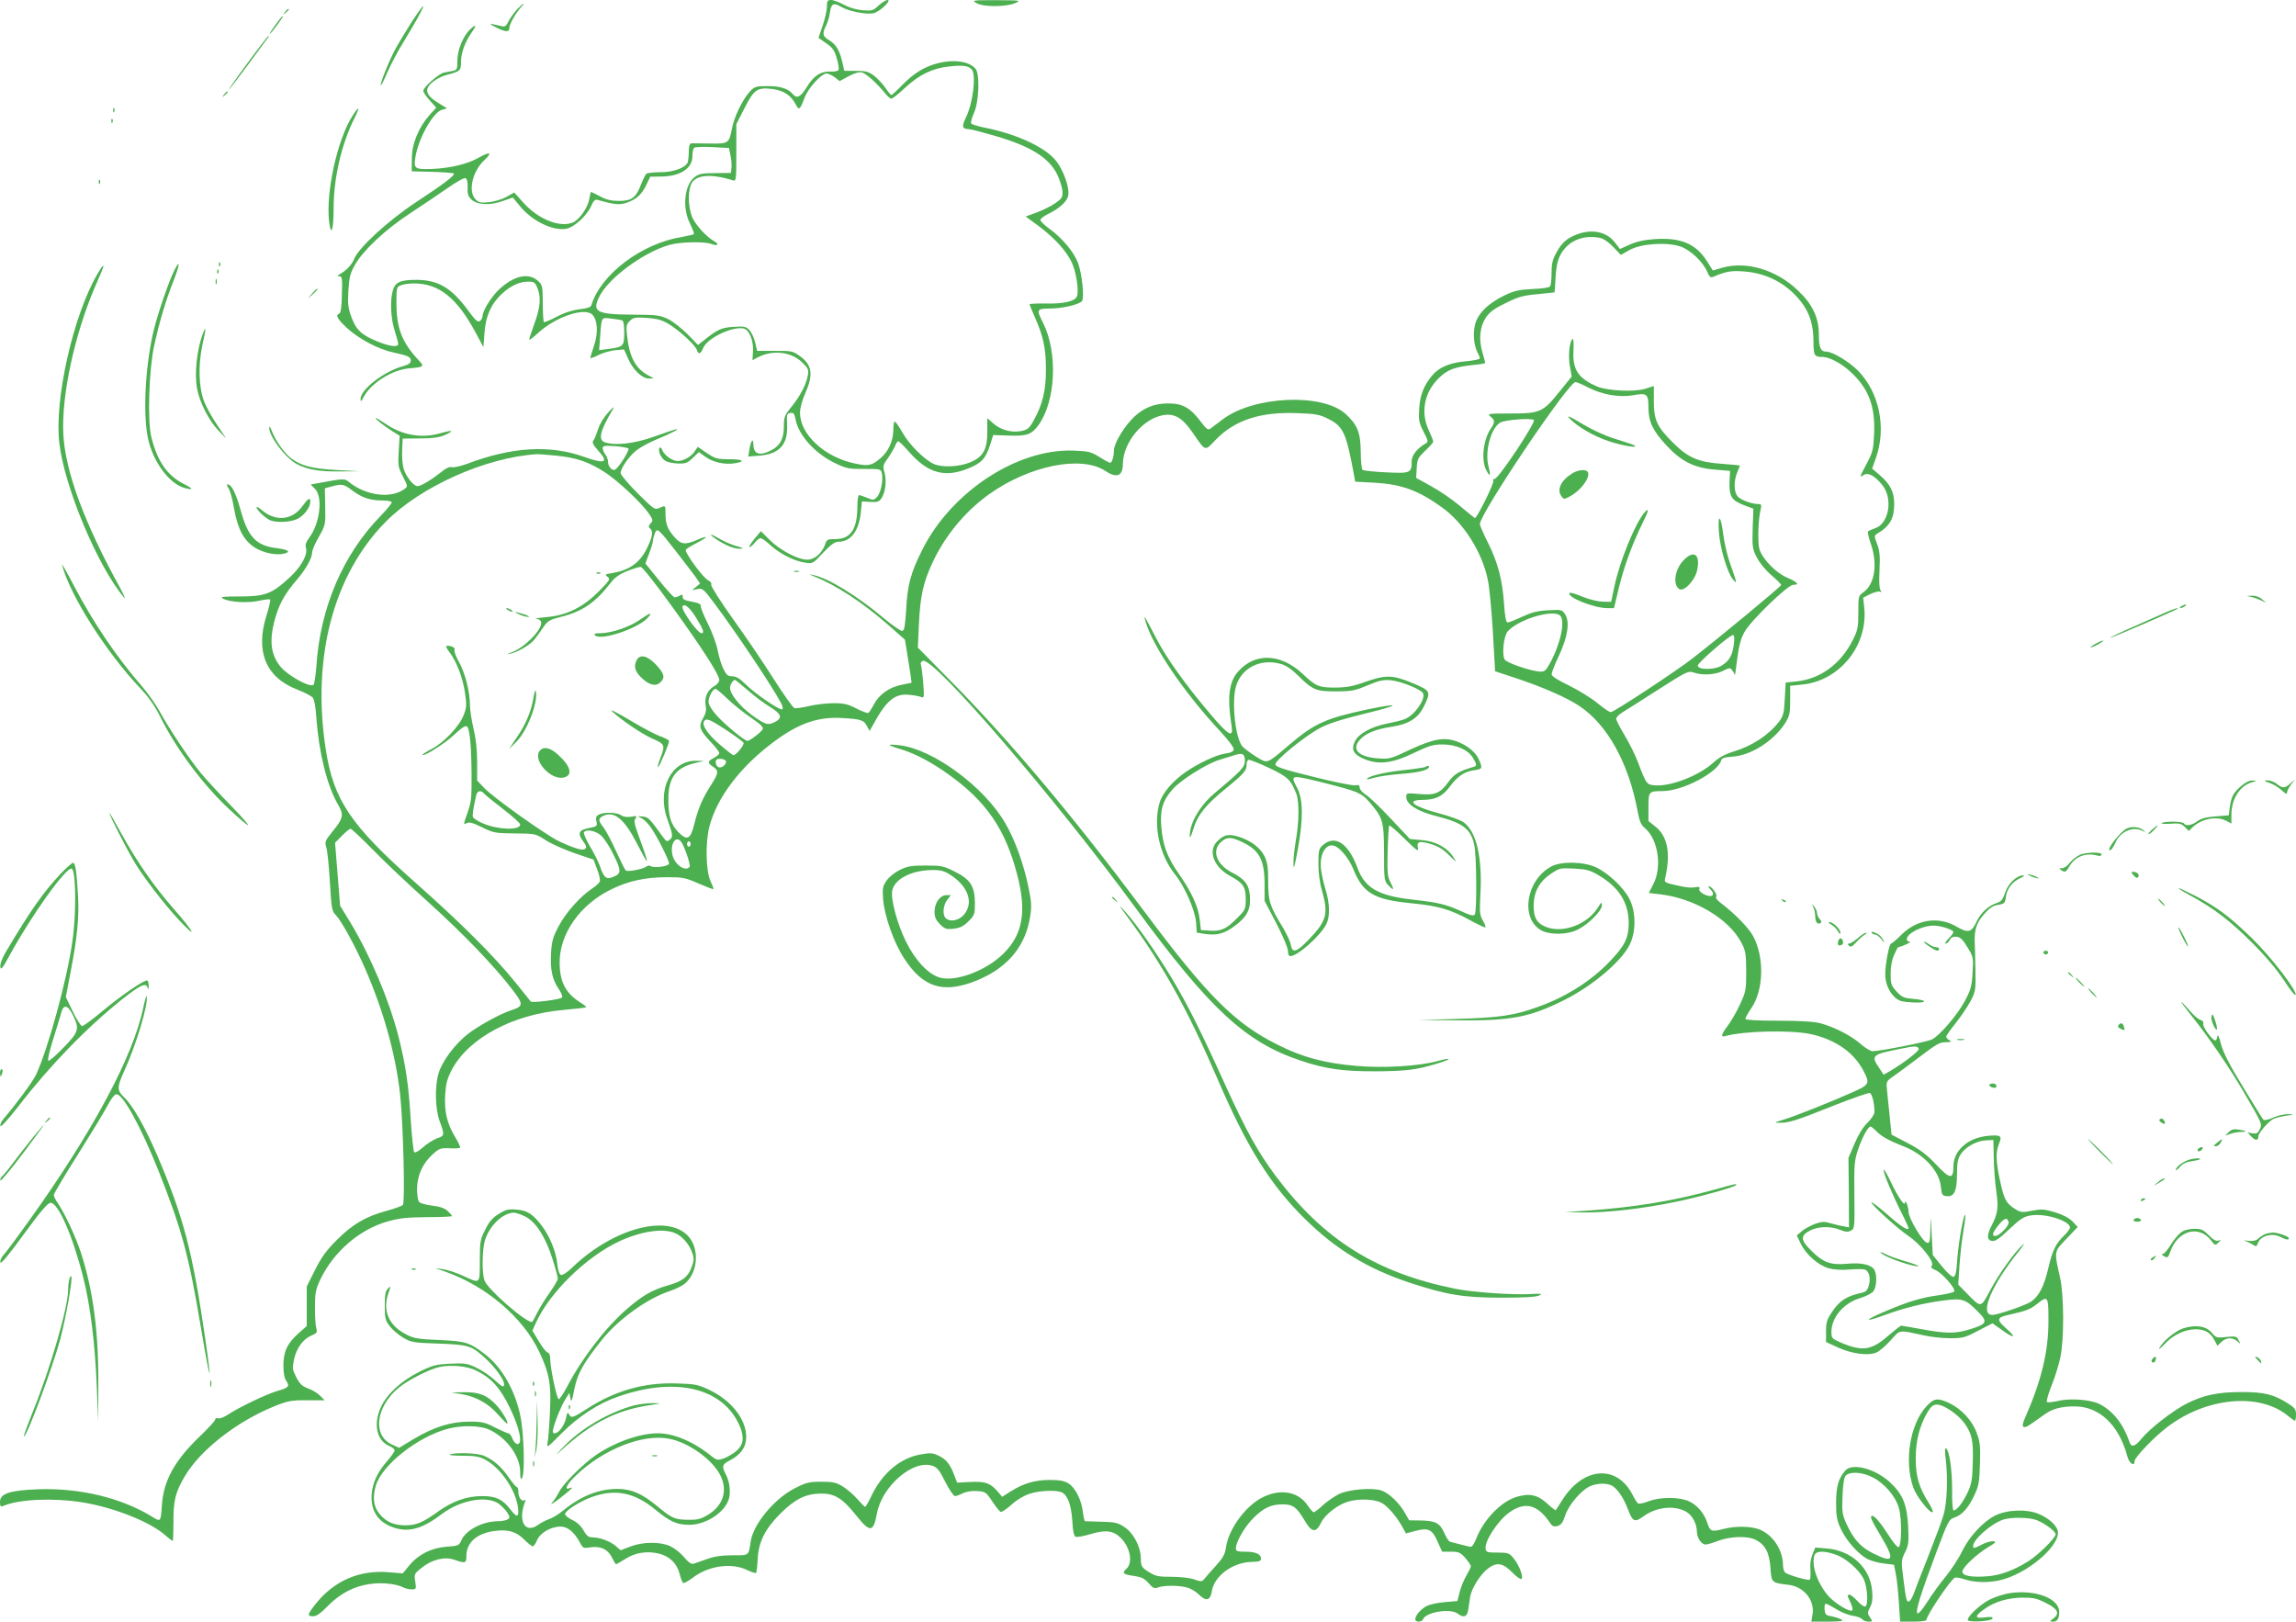 <?xml version="1.0" standalone="no"?>
<!DOCTYPE svg PUBLIC "-//W3C//DTD SVG 20010904//EN"
 "http://www.w3.org/TR/2001/REC-SVG-20010904/DTD/svg10.dtd">
<svg version="1.0" xmlns="http://www.w3.org/2000/svg"
 width="1280pt" height="904pt" viewBox="0 0 1280 904"
 preserveAspectRatio="xMidYMid meet">
<g transform="translate(0,904) scale(0.1,-0.1)"
fill="#4caf50" stroke="none">
<path d="M4610 9003 c0 -21 -11 -69 -24 -106 l-23 -68 43 -30 c36 -25 46 -39
59 -84 9 -30 13 -59 10 -65 -4 -6 -23 -10 -43 -9 -55 3 -96 -23 -134 -86 -34
-56 -56 -67 -79 -39 -25 30 -68 44 -139 44 -67 0 -73 -2 -101 -32 -40 -44 -87
-141 -99 -207 -15 -80 -19 -83 -124 -81 -50 1 -97 1 -103 1 -8 -1 -13 -17 -13
-45 0 -24 -3 -52 -6 -61 -12 -30 -79 -55 -151 -55 -37 0 -73 -4 -79 -8 -5 -4
-18 -29 -29 -57 -28 -76 -53 -95 -123 -95 -44 0 -71 6 -106 25 -26 14 -49 25
-51 25 -2 0 -6 -18 -10 -40 -8 -49 -57 -117 -93 -131 -73 -29 -193 20 -275
112 l-50 56 -43 -24 c-24 -14 -68 -27 -97 -30 -47 -5 -58 -2 -76 16 -43 43
-18 156 50 219 46 43 31 49 -34 12 -62 -35 -159 -58 -262 -62 -91 -3 -99 2
-90 61 15 105 99 256 149 269 l28 8 -50 31 c-70 43 -78 76 -31 115 19 16 52
33 74 39 83 22 85 24 85 76 0 49 24 112 60 163 28 39 25 48 -6 19 -41 -37 -74
-116 -74 -176 0 -48 -2 -53 -25 -58 -14 -3 -37 -7 -51 -10 -29 -7 -114 -81
-114 -101 0 -8 16 -32 36 -54 l36 -40 -37 -41 c-61 -68 -99 -160 -99 -244 l-1
-70 115 -3 c63 -2 117 -6 120 -9 9 -9 -58 -60 -209 -159 -156 -103 -318 -252
-345 -314 -14 -36 -45 -68 -81 -88 -17 -10 -17 -11 -3 -12 15 0 17 -11 14
-102 -1 -67 -6 -103 -14 -106 -24 -8 -11 -31 44 -82 68 -61 173 -117 258 -135
82 -18 96 -24 96 -46 0 -13 -12 -21 -42 -30 -106 -28 -238 -130 -238 -183 0
-18 3 -16 16 9 41 79 160 154 257 162 82 7 84 9 50 46 -92 98 -123 179 -123
318 0 87 1 90 26 99 14 6 46 10 72 10 139 0 239 -80 343 -273 l44 -82 6 80 c7
96 38 163 99 219 50 45 96 66 145 66 32 0 38 -4 51 -35 21 -52 17 -106 -16
-197 -16 -45 -30 -86 -30 -91 0 -5 22 11 49 36 96 90 261 146 303 103 30 -30
34 -103 9 -175 -12 -35 -21 -65 -19 -67 2 -2 23 6 47 18 24 12 65 23 92 26
l48 4 24 -54 c28 -62 77 -108 115 -108 l27 1 -30 16 c-71 37 -106 102 -119
220 -6 55 -5 64 15 84 19 19 29 21 94 17 56 -4 84 -11 121 -33 58 -34 151
-119 159 -146 9 -27 21 -23 35 11 23 55 160 121 225 109 31 -6 56 -66 53 -125
l-3 -52 30 16 c83 43 183 32 246 -27 35 -34 38 -42 33 -72 -9 -52 -43 -117
-91 -176 -39 -48 -43 -58 -43 -108 0 -71 -20 -109 -70 -135 -66 -34 -100 -22
-100 34 -1 39 -15 17 -23 -34 l-5 -35 62 5 c111 9 159 62 154 170 -3 60 -1 65
18 68 18 3 23 -4 29 -35 16 -89 110 -193 223 -246 61 -29 76 -32 160 -31 89 0
93 -1 98 -23 10 -37 -6 -113 -27 -134 -18 -18 -22 -18 -55 -4 -20 8 -40 15
-45 15 -5 0 -9 -28 -9 -61 0 -127 -37 -184 -121 -184 -45 0 -50 -2 -59 -30
-18 -50 -59 -85 -100 -85 -52 0 -152 53 -210 111 l-48 48 -37 -44 c-20 -25
-32 -45 -26 -45 5 0 18 11 29 25 11 14 25 25 32 25 7 0 33 -18 57 -41 51 -46
135 -89 195 -96 38 -6 42 -4 97 56 44 46 65 61 85 61 69 0 115 60 125 165 l6
60 47 -3 c40 -2 49 1 62 20 22 33 30 98 17 144 -10 36 -9 42 19 80 16 23 34
54 40 68 5 14 13 26 18 26 5 0 32 -27 61 -60 102 -117 197 -144 325 -93 78 31
100 55 126 134 l17 54 84 -3 c103 -4 130 5 169 59 96 134 108 404 25 569 -38
75 -36 80 38 80 70 0 166 23 179 42 14 21 0 151 -22 212 -24 62 -86 137 -160
191 -28 20 -50 42 -50 49 0 7 19 21 43 33 61 29 105 69 112 101 10 45 -29 153
-75 204 -64 73 -222 144 -398 178 -34 7 -65 17 -68 22 -3 5 4 33 17 61 27 63
32 214 8 243 -36 43 -122 55 -217 30 -72 -20 -128 -55 -192 -120 -30 -31 -57
-56 -61 -56 -3 0 -18 18 -32 39 -15 22 -43 52 -63 68 -32 24 -47 28 -102 28
l-65 0 -12 52 c-14 63 -37 99 -76 121 -33 19 -36 36 -13 81 9 18 18 50 21 72
7 50 20 56 64 30 41 -24 138 -43 178 -35 34 7 105 74 79 74 -9 0 -32 -14 -50
-31 -31 -29 -37 -30 -90 -26 -36 3 -75 15 -104 31 -26 14 -57 26 -70 26 -21 0
-24 -5 -24 -37z m808 -351 c25 -32 6 -187 -33 -267 -25 -51 -21 -64 17 -65 9
0 71 -16 137 -35 203 -58 309 -123 355 -218 14 -29 27 -70 29 -91 2 -36 -2
-42 -39 -68 -22 -16 -69 -39 -103 -52 l-63 -23 71 -52 c89 -66 158 -142 187
-206 24 -53 39 -152 29 -184 -9 -30 -70 -45 -172 -43 -51 1 -93 -1 -93 -4 0
-3 13 -36 30 -74 47 -106 61 -174 61 -290 0 -116 -18 -194 -69 -285 -24 -43
-32 -50 -69 -58 -55 -10 -114 6 -156 43 l-33 29 0 -72 c1 -101 -22 -144 -95
-174 -62 -26 -153 -30 -202 -10 -51 22 -139 109 -176 176 -19 33 -38 61 -43
61 -4 0 -8 -21 -8 -47 0 -61 -28 -121 -71 -157 -49 -42 -68 -46 -142 -30 -170
35 -307 162 -307 283 0 26 12 70 30 111 47 106 37 159 -38 210 -32 23 -46 25
-133 24 l-98 0 -11 47 c-6 26 -21 57 -32 69 -18 19 -29 22 -88 18 -68 -4 -90
-14 -172 -80 l-27 -21 -58 60 c-32 32 -80 70 -108 84 -46 22 -62 24 -195 25
-202 1 -231 15 -190 98 49 103 243 247 389 290 62 18 196 21 237 6 32 -13 47
-3 19 13 -49 27 -114 100 -129 144 -19 54 -21 127 -5 171 20 57 106 67 234 27
19 -6 20 -1 20 153 l0 160 45 88 c53 105 71 118 155 108 63 -8 105 -35 131
-86 18 -35 24 -31 49 36 20 55 94 136 123 136 11 0 31 -10 46 -21 l27 -21 50
27 c34 18 58 25 75 21 23 -6 85 -62 131 -119 12 -15 26 -27 32 -27 7 0 41 27
77 61 78 72 151 108 242 118 78 9 112 5 130 -17z m-1346 -477 c5 -22 8 -53 6
-70 l-3 -29 -87 -1 c-71 0 -92 -4 -114 -21 -59 -44 -72 -172 -27 -261 14 -29
24 -55 21 -58 -3 -3 -33 -10 -67 -16 -223 -36 -451 -207 -504 -380 -4 -12 -23
-18 -66 -23 -40 -5 -85 -19 -128 -42 -36 -19 -68 -32 -71 -29 -3 3 -6 50 -6
106 -1 98 -2 101 -29 125 -52 45 -131 27 -212 -47 -45 -41 -95 -122 -95 -152
0 -8 -6 -20 -14 -26 -12 -10 -24 1 -69 62 -91 123 -165 166 -284 167 -91 0
-120 -13 -133 -59 -16 -57 -12 -154 10 -223 11 -34 20 -69 20 -75 0 -20 -45
-15 -112 12 -92 37 -122 65 -148 135 -19 52 -22 74 -18 149 5 76 10 97 37 145
48 83 170 197 306 286 66 43 159 106 208 140 48 34 94 60 101 57 10 -4 14 -20
13 -51 -2 -35 3 -51 20 -67 31 -31 103 -36 175 -10 l57 20 37 -45 c69 -86 187
-143 261 -129 44 8 114 72 138 125 15 34 22 40 39 35 88 -25 117 -28 154 -17
55 17 90 47 115 101 l22 46 66 1 c102 2 169 46 169 112 0 21 4 42 9 48 6 5 50
7 103 4 l92 -5 8 -40z m-604 -921 c8 -2 12 -25 12 -68 0 -75 -4 -80 -87 -91
l-53 -7 6 79 c8 107 5 104 61 97 26 -3 54 -7 61 -10z"/>
<path d="M5445 9022 c39 -22 165 -21 215 1 34 15 30 15 -105 16 -137 0 -139 0
-110 -17z"/>
<path d="M2883 8988 c-17 -18 -38 -48 -48 -67 -13 -26 -21 -32 -38 -27 -73 18
-79 16 -29 -8 55 -27 72 -26 72 1 0 18 34 78 63 111 31 34 15 26 -20 -10z"/>
<path d="M2298 8922 c-31 -48 -72 -116 -92 -152 -36 -66 -90 -200 -83 -206 2
-2 19 31 37 74 19 42 58 118 89 167 118 194 152 274 49 117z"/>
<path d="M1589 8973 c-13 -16 -12 -17 4 -4 16 13 21 21 13 21 -2 0 -10 -8 -17
-17z"/>
<path d="M1563 8938 c-43 -57 -66 -91 -58 -86 12 7 78 98 72 98 -3 0 -9 -6
-14 -12z"/>
<path d="M1381 8690 c-61 -82 -108 -150 -106 -150 3 0 51 62 107 138 55 75
105 143 111 150 5 6 7 12 4 12 -3 0 -55 -67 -116 -150z"/>
<path d="M1249 8513 c-13 -16 -12 -17 4 -4 16 13 21 21 13 21 -2 0 -10 -8 -17
-17z"/>
<path d="M631 8424 c0 -11 3 -14 6 -6 3 7 2 16 -1 19 -3 4 -6 -2 -5 -13z"/>
<path d="M1967 8397 c-86 -131 -152 -432 -132 -593 11 -89 25 -45 25 79 0 165
45 358 117 500 31 62 25 69 -10 14z"/>
<path d="M621 8364 c0 -11 3 -14 6 -6 3 7 2 16 -1 19 -3 4 -6 -2 -5 -13z"/>
<path d="M551 8024 c0 -11 3 -14 6 -6 3 7 2 16 -1 19 -3 4 -6 -2 -5 -13z"/>
<path d="M8796 7735 c-58 -21 -88 -46 -118 -101 -22 -39 -28 -62 -28 -114 0
-36 -4 -70 -8 -76 -4 -7 -44 -13 -97 -15 -76 -4 -101 -9 -156 -35 -94 -45
-154 -105 -167 -169 -11 -52 -4 -114 16 -152 7 -12 12 -26 12 -31 0 -5 -35
-12 -77 -16 -88 -7 -150 -33 -188 -78 -47 -56 -68 -109 -73 -185 -4 -65 -2
-78 24 -129 28 -55 28 -57 9 -68 -44 -25 -75 -65 -75 -96 0 -67 -6 -70 -143
-63 -67 3 -126 9 -131 14 -5 4 -10 50 -10 101 -1 108 -19 151 -85 211 -130
117 -512 100 -685 -31 -27 -20 -57 -43 -66 -50 -16 -12 -23 -6 -61 44 -55 72
-99 96 -178 95 -83 0 -150 -31 -207 -94 -51 -57 -94 -134 -94 -169 0 -33 -11
-68 -21 -68 -4 0 -31 14 -59 32 -47 29 -61 33 -143 36 -314 13 -684 -229 -846
-554 -64 -128 -82 -195 -89 -329 -6 -95 -10 -120 -22 -122 -8 -2 -55 31 -103
71 -146 123 -312 225 -392 240 -27 6 -27 5 5 -8 120 -47 268 -144 410 -268
l95 -84 12 -74 c7 -41 15 -95 19 -120 l6 -46 -58 -12 c-69 -14 -125 -55 -154
-112 -11 -21 -24 -41 -29 -44 -5 -3 -35 8 -66 24 -48 25 -69 30 -127 30 -39 0
-101 -7 -138 -16 -38 -9 -75 -14 -82 -11 -8 3 -60 76 -116 164 -55 87 -157
237 -226 333 -71 99 -123 182 -121 190 3 9 -4 19 -17 25 -26 11 -130 153 -125
169 2 6 29 23 61 39 67 35 69 46 2 17 -67 -28 -89 -26 -126 16 -39 45 -50 73
-50 130 0 49 1 48 -35 32 -25 -11 -30 -7 -120 82 -52 52 -95 103 -95 113 0 26
44 90 86 125 21 17 72 45 113 62 81 33 142 65 106 56 -11 -3 -67 -21 -124 -42
-105 -37 -210 -49 -268 -30 -40 13 -29 63 43 183 11 20 4 15 -24 -15 -24 -26
-48 -64 -58 -95 -9 -29 -21 -58 -27 -64 -7 -9 1 -25 27 -54 62 -68 41 -78 -80
-35 -189 67 -401 55 -651 -40 -37 -13 -75 -22 -85 -18 -12 3 -33 -6 -60 -29
-56 -44 -111 -77 -131 -77 -22 0 -64 54 -77 98 -6 20 -10 66 -8 102 l3 65 95
1 c68 0 107 5 138 18 57 25 47 31 -19 12 -106 -32 -217 -13 -312 53 -25 17
-49 31 -52 31 -10 0 45 -44 91 -73 l42 -26 -5 -85 c-5 -79 -4 -89 23 -142 28
-55 28 -56 9 -70 -75 -55 -212 -38 -307 37 -28 23 -26 23 -189 -7 l-27 -5 24
-24 c45 -45 28 -193 -32 -272 -17 -23 -23 -40 -19 -54 13 -39 -23 -105 -89
-167 -99 -92 -137 -107 -278 -107 -96 0 -113 -2 -95 -12 37 -20 139 -26 201
-12 31 7 59 10 62 7 3 -4 -6 -43 -20 -88 -64 -201 -4 -347 171 -414 39 -15 77
-35 86 -44 9 -11 17 -51 21 -117 14 -193 60 -377 121 -481 33 -56 29 -76 -31
-149 -42 -52 -44 -58 -35 -88 6 -18 15 -105 20 -193 9 -151 11 -163 34 -186
30 -31 109 -174 164 -301 102 -234 168 -474 193 -692 18 -159 29 -608 16 -622
-6 -6 -47 -21 -91 -33 -115 -31 -189 -74 -276 -161 -60 -60 -87 -97 -123 -169
l-46 -92 0 -110 0 -110 -45 -40 c-63 -56 -85 -102 -85 -180 0 -41 5 -71 16
-86 21 -30 13 -38 -53 -57 -60 -18 -211 -90 -274 -132 -21 -14 -45 -23 -54
-19 -8 3 -15 0 -15 -7 0 -7 -40 -50 -89 -97 -136 -131 -198 -242 -208 -375 -7
-101 -6 -100 -55 -70 -171 105 -402 161 -635 153 -159 -6 -213 -24 -213 -70 0
-25 3 -29 18 -23 88 38 277 46 442 20 175 -29 371 -106 459 -181 21 -19 41
-34 44 -34 2 0 4 46 4 103 -1 121 11 170 63 257 87 148 291 307 505 393 71 28
91 32 178 31 l97 0 -25 25 c-13 14 -43 32 -67 41 -33 12 -47 25 -66 62 -22 43
-23 51 -13 99 14 64 50 114 97 134 31 13 34 17 27 42 -4 15 -8 69 -7 118 0 80
4 97 31 155 75 154 218 277 374 321 69 19 109 23 221 24 76 0 138 3 138 6 0 3
-11 16 -24 28 -17 16 -43 25 -85 30 -34 4 -67 13 -74 20 -7 7 -12 38 -12 74 1
75 31 142 88 193 35 32 43 35 93 33 29 -2 56 0 59 3 3 3 -10 31 -29 62 -44 74
-60 140 -54 235 4 62 11 88 37 138 94 177 341 309 622 333 68 6 125 13 127 15
2 2 -13 15 -35 28 -81 52 -113 115 -113 223 0 159 113 320 285 405 98 48 191
69 315 69 87 0 102 -3 174 -35 44 -19 81 -33 83 -31 2 2 -6 23 -17 47 -25 55
-28 216 -5 302 42 161 171 332 358 471 141 105 247 142 387 133 101 -6 116
-11 134 -46 l14 -26 19 34 c73 135 121 175 198 168 28 -2 59 -8 69 -12 18 -8
19 -4 13 77 -4 48 -10 93 -13 102 -4 10 1 18 11 22 59 23 736 -763 1187 -1379
414 -564 613 -748 921 -850 137 -46 236 -60 417 -59 172 1 226 8 342 43 84 25
85 37 2 14 -109 -29 -299 -40 -451 -27 -176 15 -299 47 -438 117 -240 119
-393 271 -750 750 -390 522 -738 936 -1064 1268 l-194 197 6 136 c8 153 24
226 73 332 70 153 183 290 317 386 225 161 515 219 649 131 64 -43 98 -29 98
40 2 120 112 252 226 271 63 10 106 -16 161 -95 78 -112 67 -108 133 -40 106
108 248 154 452 146 104 -4 124 -7 175 -33 81 -41 98 -77 140 -304 l8 -45 110
-6 c149 -9 241 -42 372 -136 122 -86 227 -252 258 -408 9 -44 21 -176 28 -293
l12 -214 115 -38 c148 -49 283 -108 354 -155 157 -104 276 -319 326 -589 10
-55 19 -75 41 -93 73 -62 96 -217 46 -312 l-25 -49 61 -7 c192 -22 386 -137
455 -270 24 -45 26 -61 27 -160 0 -105 -2 -113 -35 -185 -19 -41 -50 -94 -67
-117 -37 -48 -42 -67 -15 -59 99 29 361 35 474 12 138 -30 241 -100 296 -204
38 -72 35 -79 -63 -122 -121 -54 -317 -132 -380 -151 -54 -16 -56 -18 -25 -18
51 -1 94 12 303 96 104 41 194 72 201 70 13 -5 26 -58 26 -105 0 -13 -16 -38
-38 -60 -25 -23 -51 -66 -73 -117 l-34 -80 2 -193 1 -194 -26 5 c-15 2 -48 10
-73 17 -41 12 -52 11 -94 -4 -25 -10 -58 -28 -72 -41 l-26 -22 22 -46 c29 -60
98 -121 156 -137 29 -8 72 -11 116 -7 39 3 77 3 85 0 24 -9 34 -47 23 -87 -7
-27 -16 -37 -37 -42 -88 -19 -127 -44 -171 -111 -26 -39 -31 -56 -31 -105 l0
-59 67 -31 c78 -35 167 -47 213 -28 17 7 53 38 80 68 55 61 41 59 185 28 39
-9 105 -16 147 -16 70 0 83 3 156 42 l80 41 51 -36 c70 -51 86 -46 26 7 -57
50 -54 62 16 77 93 21 118 30 154 59 62 50 65 46 65 -92 0 -174 -39 -335 -134
-550 -21 -50 -5 -57 44 -21 22 15 54 38 71 50 42 30 91 43 164 43 139 0 247
-102 295 -279 10 -39 40 -59 40 -26 0 20 111 137 184 191 216 164 508 192 668
64 20 -17 39 -30 42 -30 3 0 6 15 6 34 0 30 -6 38 -47 64 -78 49 -131 62 -256
62 -133 0 -212 -17 -306 -64 -78 -40 -207 -140 -253 -197 -34 -42 -55 -49 -65
-21 -35 103 -91 175 -168 215 -50 25 -164 34 -233 17 -28 -6 -55 -9 -60 -6 -5
3 6 44 25 91 19 47 41 118 49 157 22 102 21 350 -2 449 -33 147 -34 140 37
214 l62 65 -29 31 c-19 19 -52 37 -97 51 -61 18 -75 19 -128 9 -54 -11 -63
-10 -93 8 -52 33 -62 51 -85 154 -25 115 -26 165 -6 213 18 43 8 49 -64 42
-111 -11 -191 -82 -191 -171 0 -73 -19 -71 -97 12 -52 55 -89 83 -158 119
l-90 47 -12 120 c-7 66 -14 133 -15 149 -2 21 4 33 22 45 14 9 69 50 124 91
138 105 147 110 186 110 29 1 32 2 18 11 -10 5 -18 15 -18 20 0 6 24 40 54 77
29 37 66 92 82 122 27 52 29 61 27 170 -1 63 -3 134 -4 156 -3 71 10 110 52
158 31 35 50 48 79 52 35 6 38 9 43 46 6 45 37 84 82 104 17 7 23 13 14 14
-36 0 -84 -45 -100 -95 -13 -39 -23 -51 -45 -58 -50 -16 -92 -56 -116 -107
-27 -59 -47 -63 -113 -24 -99 57 -219 39 -305 -47 -27 -27 -53 -49 -57 -49
-11 0 -33 -116 -33 -170 0 -51 20 -98 54 -130 22 -20 40 -25 98 -28 85 -5 87
13 2 20 -50 4 -61 9 -91 41 -30 34 -33 42 -33 99 0 40 7 78 20 106 10 23 20
42 22 42 16 1 79 29 66 30 -10 0 -18 6 -18 13 0 34 85 77 150 77 41 0 110 -23
110 -36 0 -5 -12 -21 -27 -36 -15 -15 -22 -28 -15 -28 6 0 16 9 22 21 8 14 19
19 38 17 20 -2 35 -16 60 -58 33 -53 34 -58 29 -141 -4 -75 -9 -95 -42 -157
-40 -76 -140 -194 -184 -216 -26 -14 -291 -66 -332 -66 -11 0 -42 19 -67 41
-52 46 -144 93 -224 115 -36 9 -111 14 -235 14 -117 0 -183 4 -183 10 0 6 16
35 36 64 67 101 70 281 8 397 -26 47 -100 124 -178 183 -24 18 -34 32 -28 38
9 9 -26 58 -42 58 -4 0 0 -7 8 -16 33 -33 11 -52 -35 -29 -19 10 -29 22 -25
30 4 11 -2 13 -24 9 -16 -4 -53 -1 -82 6 -95 21 -91 19 -83 53 29 134 11 225
-56 279 l-39 31 0 78 c0 87 2 89 79 89 109 0 304 101 326 170 4 14 19 19 64
22 103 7 230 88 293 187 25 40 28 54 28 127 l0 81 68 7 c208 21 367 218 345
429 l-6 55 39 20 c22 10 46 17 54 14 11 -3 12 -1 4 7 -7 8 -9 47 -6 112 4 80
1 108 -13 146 -17 45 -17 47 -1 57 72 43 96 85 96 167 0 66 -22 110 -78 158
l-45 39 21 59 c60 169 19 367 -102 489 -52 51 -141 104 -176 104 -30 0 -40 23
-40 94 0 95 -35 170 -117 247 -122 117 -291 166 -427 125 l-47 -14 -34 54
c-62 96 -146 131 -292 121 -58 -4 -101 -14 -138 -31 l-54 -24 -27 35 c-46 60
-124 78 -208 48z m124 -21 c19 -4 49 -24 74 -51 l42 -44 48 27 c64 36 206 46
284 20 56 -19 128 -87 151 -144 10 -24 18 -31 30 -26 72 31 100 36 171 31 130
-9 240 -67 319 -167 50 -63 71 -131 71 -226 0 -76 5 -84 53 -84 38 -1 105 -37
156 -85 99 -92 136 -191 129 -344 -4 -86 -8 -103 -39 -161 -45 -86 -44 -83
-20 -68 26 16 62 -3 104 -55 62 -75 38 -217 -40 -242 -18 -6 -35 -14 -39 -17
-3 -4 3 -34 15 -67 40 -115 23 -227 -40 -272 -28 -20 -29 -22 -29 -113 0 -83
-3 -99 -31 -154 -66 -132 -178 -215 -309 -230 l-65 -7 -5 -91 c-4 -79 -8 -95
-32 -127 -57 -74 -149 -135 -252 -166 -49 -15 -82 -33 -114 -62 -77 -71 -234
-133 -322 -127 -50 3 -51 4 -99 130 -16 42 -50 110 -75 151 -25 42 -46 82 -46
90 0 9 17 25 38 38 20 12 110 69 200 127 155 99 164 103 194 93 49 -17 120
-13 163 9 38 19 41 19 52 3 7 -9 14 -22 14 -27 1 -6 7 35 14 92 10 77 21 115
41 150 36 64 241 262 271 262 37 0 26 14 -32 39 -64 27 -137 102 -156 158 -11
35 -8 167 7 226 5 22 3 27 -12 27 -36 0 -95 21 -115 41 -23 23 -25 85 -4 136
8 19 15 36 15 38 0 1 -43 5 -95 9 -135 9 -192 33 -275 115 -92 91 -110 128
-110 235 l0 84 -47 -15 c-61 -19 -211 -12 -268 12 -106 45 -139 94 -133 201 2
43 0 70 -6 64 -17 -17 -24 -95 -14 -152 l10 -57 -67 -83 c-93 -116 -109 -123
-273 -123 -126 0 -132 -1 -113 -17 26 -20 26 -32 3 -66 -43 -62 -56 -176 -26
-233 20 -40 26 -33 13 17 -23 83 10 214 64 248 24 15 169 27 188 15 15 -9
-197 -329 -219 -329 -7 0 -11 -4 -7 -10 7 -11 -93 -213 -103 -208 -4 2 -41 32
-82 67 -41 35 -113 84 -160 110 l-85 47 3 54 c3 51 7 58 47 97 25 23 45 46 45
51 0 6 -11 34 -25 64 -46 98 -25 209 53 287 51 51 89 65 200 77 34 3 62 8 62
11 0 3 -7 30 -16 60 -21 73 -14 141 19 192 20 30 46 50 110 81 70 35 97 43
177 50 52 5 96 10 96 10 1 0 4 37 6 83 3 57 11 94 26 124 41 79 125 116 222
97z m-64 -835 c79 -40 174 -56 250 -42 76 14 84 7 84 -70 0 -78 25 -130 103
-213 80 -86 154 -123 268 -132 l84 -7 -3 -60 c-3 -81 11 -104 78 -130 l55 -21
-4 -110 c-3 -103 -1 -114 23 -161 15 -30 49 -72 81 -99 30 -26 55 -51 55 -55
0 -8 -340 -289 -490 -406 -96 -75 -443 -303 -460 -303 -8 0 -42 23 -75 51 -33
27 -104 71 -157 97 -63 30 -98 53 -98 63 0 9 18 56 41 104 49 105 62 189 34
231 -17 26 -20 26 -94 22 -60 -3 -93 -12 -145 -36 -38 -18 -74 -32 -81 -32 -9
0 -15 31 -20 102 -9 136 -35 234 -90 343 -25 50 -45 96 -45 103 1 60 494 792
533 792 8 0 41 -14 73 -31z m-5353 -339 c10 -9 -62 -120 -78 -120 -18 0 -35
22 -35 45 0 12 -7 30 -15 41 -8 10 -15 26 -15 35 0 14 10 16 68 12 37 -3 71
-9 75 -13z m-402 -40 c112 -11 182 -35 270 -92 71 -45 204 -170 245 -229 25
-36 26 -41 11 -57 -13 -15 -13 -19 -1 -30 17 -15 11 -48 -21 -112 -40 -79 -98
-119 -193 -135 -39 -6 -41 -8 -25 -20 17 -13 13 -19 -47 -80 -89 -90 -179
-135 -292 -145 -46 -4 -73 -8 -60 -9 12 0 25 -8 28 -16 14 -36 -85 -141 -160
-170 -30 -11 -33 -14 -11 -9 37 7 103 45 129 73 11 12 33 42 50 67 29 44 36
48 106 66 116 29 189 79 272 186 24 32 49 50 93 68 33 13 67 24 76 24 10 0 81
-90 175 -220 170 -235 264 -382 264 -411 0 -10 -13 -26 -30 -35 -37 -22 -54
-63 -46 -108 5 -25 1 -43 -15 -71 -26 -44 -20 -64 46 -134 25 -26 45 -53 45
-59 0 -6 -13 -18 -30 -27 -37 -19 -37 -28 -5 -49 33 -22 32 -35 -11 -102 -48
-75 -71 -129 -93 -216 -21 -87 -40 -97 -89 -47 -42 43 -56 88 -56 179 -1 123
40 180 147 206 l52 12 -45 1 c-138 2 -219 -161 -160 -324 32 -90 33 -100 14
-116 -15 -12 -19 -11 -38 15 -74 103 -82 111 -111 114 l-30 2 26 -14 c14 -8
37 -32 51 -54 36 -53 98 -178 98 -196 0 -15 -82 -27 -103 -14 -6 4 -16 3 -22
-2 -18 -15 -107 -32 -117 -22 -5 5 -29 53 -53 106 -24 54 -55 112 -69 131 -31
40 -32 51 -7 65 63 33 119 -12 191 -150 28 -55 53 -100 55 -100 5 0 -8 42 -44
139 -25 68 -28 87 -18 99 10 13 7 15 -25 9 -24 -3 -43 -1 -55 8 -22 17 -96 19
-124 4 -16 -8 -19 -17 -14 -38 6 -26 4 -28 -42 -37 -57 -11 -65 -29 -32 -74
17 -22 20 -33 12 -41 -13 -13 -58 0 -148 42 -74 36 -367 244 -417 298 l-38 40
0 103 c0 68 -7 131 -20 186 -11 46 -20 104 -20 130 0 75 -27 180 -60 239 -17
30 -29 61 -26 68 5 14 -14 25 -40 25 -11 0 -8 -9 10 -33 41 -53 76 -145 88
-227 10 -69 10 -83 -7 -126 -24 -63 -110 -154 -180 -190 -30 -16 -52 -30 -50
-32 10 -10 127 64 179 114 41 38 62 52 70 44 15 -15 24 -110 25 -270 1 -128
-2 -153 -23 -212 -23 -64 -23 -67 -5 -57 15 8 34 3 87 -23 63 -31 73 -33 182
-34 115 -1 115 -1 171 -37 31 -20 104 -53 162 -73 l106 -36 20 -54 c12 -29 18
-60 15 -68 -3 -8 -23 -26 -44 -40 -65 -43 -147 -135 -186 -210 -32 -61 -38
-82 -42 -151 -5 -92 7 -146 44 -200 14 -21 22 -41 17 -46 -12 -11 -165 -31
-174 -22 -3 5 -43 53 -87 108 -114 142 -302 330 -561 559 -358 318 -452 458
-495 739 -79 512 43 973 334 1268 194 196 555 358 840 377 8 1 58 -3 111 -8z
m-1136 -195 c52 -39 99 -55 167 -55 26 0 49 -4 52 -9 3 -4 -26 -40 -64 -79
-208 -214 -335 -510 -356 -834 -4 -51 -11 -98 -16 -105 -15 -19 -138 47 -181
97 -62 72 -69 160 -26 296 22 70 57 127 118 197 47 56 81 116 81 147 0 12 17
52 38 88 37 66 37 68 35 169 l-2 101 37 10 c59 16 69 14 117 -23z m1808 -344
c45 -58 93 -121 107 -140 l23 -34 -22 -18 -23 -19 30 6 c28 6 34 1 89 -72 120
-159 331 -474 377 -563 9 -16 12 -32 7 -35 -13 -8 -152 87 -205 140 -32 32
-52 44 -74 44 -25 0 -32 7 -50 43 -11 23 -25 69 -31 102 -6 33 -30 98 -53 145
-24 47 -42 92 -41 101 2 11 -12 18 -50 25 -40 7 -52 13 -51 26 1 14 -2 15 -16
8 -11 -6 -23 -10 -29 -10 -6 0 -45 43 -87 95 l-76 94 21 56 c12 31 21 62 21
70 0 7 5 26 10 40 13 35 18 31 123 -104z m111 -370 c37 -59 44 -81 27 -81 -22
0 -116 133 -106 150 11 19 42 -8 79 -69z m4814 17 c29 -29 2 -157 -56 -263
-24 -44 -31 -50 -57 -49 -52 3 -187 49 -197 68 -16 29 -5 132 18 157 60 67
254 125 292 87z m968 -160 c-8 -62 -25 -92 -69 -119 -39 -24 -132 -24 -132 1
0 16 178 170 196 170 8 0 9 -16 5 -52z m-5497 -256 c37 -33 93 -74 124 -93 64
-39 71 -61 27 -84 -39 -20 -54 -15 -130 40 -66 49 -120 116 -120 150 0 18 16
45 28 45 1 0 34 -26 71 -58z m-113 -48 c32 -31 91 -78 131 -105 54 -37 71 -54
65 -64 -9 -17 -72 -65 -85 -65 -16 0 -124 89 -171 141 -30 34 -46 60 -46 78 0
27 24 71 39 71 5 0 35 -25 67 -56z m-8 -173 c50 -33 93 -65 97 -71 7 -11 -41
-70 -56 -70 -4 0 -39 27 -77 60 -67 58 -101 108 -87 129 12 20 33 11 123 -48z
m-2 -172 c9 -16 -21 -43 -40 -36 -9 4 -16 16 -16 27 0 15 7 20 24 20 14 0 28
-5 32 -11z m-1346 -184 c7 -8 55 -47 106 -86 52 -40 94 -78 94 -85 0 -34 -124
-30 -208 6 -28 12 -53 28 -55 35 -5 11 0 41 18 123 6 25 27 29 45 7z m-625
-308 c60 -62 197 -192 304 -288 197 -177 376 -363 477 -495 63 -82 63 -93 -4
-115 -63 -20 -184 -87 -245 -134 -72 -57 -142 -151 -162 -218 -22 -73 -19
-199 6 -267 29 -79 28 -81 -15 -96 -21 -8 -56 -30 -78 -50 -22 -20 -44 -32
-49 -27 -4 4 -13 85 -19 178 -12 198 -28 306 -68 465 -52 204 -157 452 -269
638 l-57 93 -14 176 -14 175 38 39 c21 21 43 39 48 39 6 0 60 -51 121 -113z
m1274 77 c17 -14 50 -63 72 -110 45 -91 44 -105 -9 -125 -32 -12 -47 1 -66 59
-9 25 -34 77 -57 114 -22 38 -37 73 -34 78 12 19 63 10 94 -16z m448 -36 c17
-21 54 -129 48 -139 -20 -31 -81 8 -95 60 -17 63 16 118 47 79z m53 -13 c0 -8
-4 -15 -10 -15 -5 0 -10 7 -10 15 0 8 5 15 10 15 6 0 10 -7 10 -15z m6847
-1142 c4 -11 -83 -78 -159 -123 l-37 -21 -25 38 c-47 69 -41 75 122 107 77 16
94 16 99 -1z m-236 -459 c27 -29 71 -53 148 -83 114 -43 202 -137 211 -225 5
-46 7 -51 32 -54 42 -5 58 28 58 122 0 61 4 86 20 110 25 41 89 77 141 79 l42
2 2 -100 c1 -55 7 -138 14 -184 13 -94 9 -125 -26 -193 -28 -54 -27 -82 4 -86
17 -2 43 16 96 67 64 60 81 70 122 76 80 12 215 -31 215 -68 0 -7 -14 -26 -31
-43 -48 -46 -67 -84 -89 -180 -24 -104 -53 -160 -97 -190 -31 -21 -186 -74
-216 -74 -74 0 -6 164 148 355 26 33 36 49 21 35 -47 -42 -135 -166 -182 -255
-52 -97 -49 -97 -128 -16 l-49 50 7 108 c4 59 14 146 22 192 8 46 13 86 10 88
-9 9 -36 -144 -44 -242 -5 -77 -10 -100 -22 -103 -8 -1 -37 25 -65 60 l-50 62
-6 115 c-5 109 -6 111 -7 33 -2 -72 -4 -83 -19 -80 -24 5 -103 137 -103 173 0
26 -19 76 -20 51 0 -25 -38 30 -76 109 -23 50 -43 83 -43 73 -1 -19 50 -141
103 -245 20 -40 36 -75 36 -78 0 -19 -39 5 -114 71 -48 42 -89 74 -92 71 -8
-7 141 -143 204 -186 70 -47 148 -146 132 -166 -8 -9 -2 -16 20 -25 37 -15
117 -107 104 -120 -5 -5 -43 -14 -84 -20 -101 -14 -164 -33 -295 -88 -125 -52
-129 -68 -6 -22 107 39 215 66 324 80 106 14 124 9 192 -60 59 -59 54 -70 -42
-100 -82 -25 -131 -25 -268 0 -60 11 -112 20 -116 20 -4 0 -36 -25 -71 -55
-96 -85 -148 -91 -275 -35 -39 17 -43 22 -43 55 0 82 70 163 164 190 32 10 62
26 71 38 17 24 20 89 5 117 -16 30 -73 43 -155 35 -90 -8 -131 7 -197 73 -61
59 -62 84 -8 112 47 24 115 26 169 4 30 -12 44 -13 60 -4 20 10 21 18 19 198
-2 168 0 193 20 252 23 69 56 130 70 130 5 0 19 -12 33 -26z m737 -508 c4 -18
-52 -76 -74 -76 -22 0 -17 18 18 61 32 40 50 45 56 15z"/>
<path d="M8770 6689 c55 -48 149 -96 230 -118 77 -22 146 -29 105 -11 -11 5
-58 20 -105 35 -47 14 -121 48 -167 75 -93 57 -114 63 -63 19z"/>
<path d="M8765 6401 c-62 -38 -87 -90 -61 -126 14 -20 15 -20 50 -1 58 31 111
102 99 132 -7 20 -53 17 -88 -5z"/>
<path d="M9168 6183 c-52 -60 -139 -273 -168 -413 l-18 -85 -48 1 c-28 1 -76
13 -113 28 -35 15 -66 24 -70 21 -21 -22 134 -85 209 -85 l38 0 27 113 c29
120 77 250 132 361 35 69 39 90 11 59z"/>
<path d="M9583 6073 c6 -89 47 -226 78 -263 25 -30 23 -21 -16 89 -15 41 -32
114 -38 162 -14 111 -32 119 -24 12z"/>
<path d="M9384 5915 c-48 -51 -59 -135 -22 -159 26 -16 86 47 99 103 20 91
-17 119 -77 56z"/>
<path d="M3328 5843 c7 -3 16 -2 19 1 4 3 -2 6 -13 5 -11 0 -14 -3 -6 -6z"/>
<path d="M2830 5640 c8 -5 20 -10 25 -10 6 0 3 5 -5 10 -8 5 -19 10 -25 10 -5
0 -3 -5 5 -10z"/>
<path d="M2895 5615 c17 -8 39 -14 50 -14 11 0 0 7 -25 15 -56 17 -64 17 -25
-1z"/>
<path d="M3567 5585 c-56 -40 -160 -75 -220 -75 -32 0 -38 -3 -29 -12 31 -31
236 37 292 97 33 35 14 30 -43 -10z"/>
<path d="M3550 5361 c-18 -34 -11 -62 23 -96 43 -43 81 -54 107 -30 30 27 24
50 -23 100 -48 50 -88 60 -107 26z"/>
<path d="M2975 5155 c-12 -76 -42 -150 -92 -223 l-45 -67 36 35 c63 59 128
226 113 288 -2 9 -7 -5 -12 -33z"/>
<path d="M3416 5071 c50 -46 165 -124 218 -147 74 -32 76 -37 46 -114 -11 -28
-16 -49 -11 -46 9 6 61 129 61 145 0 5 -20 16 -45 25 -25 8 -96 45 -156 81
-104 61 -136 77 -113 56z"/>
<path d="M3012 4858 c-49 -49 57 -171 132 -152 51 12 38 63 -33 127 -42 38
-77 47 -99 25z"/>
<path d="M10510 2040 c44 -24 155 -60 184 -59 11 0 -16 11 -62 25 -46 13 -97
31 -112 39 -43 22 -51 17 -10 -5z"/>
<path d="M1221 7564 c0 -11 3 -14 6 -6 3 7 2 16 -1 19 -3 4 -6 -2 -5 -13z"/>
<path d="M972 7533 c-27 -52 -88 -228 -112 -322 -49 -194 -65 -474 -35 -614
27 -130 118 -253 203 -277 53 -14 51 -5 -5 23 -91 47 -145 124 -179 259 -23
88 -14 374 15 509 29 132 64 252 107 360 37 94 40 130 6 62z"/>
<path d="M544 7514 c-136 -231 -243 -706 -213 -946 29 -245 214 -686 360 -858
11 -14 2 9 -20 50 -202 366 -307 652 -318 860 -11 211 61 548 174 815 14 33
32 75 40 93 19 46 8 40 -23 -14z"/>
<path d="M1211 7524 c0 -11 3 -14 6 -6 3 7 2 16 -1 19 -3 4 -6 -2 -5 -13z"/>
<path d="M1202 7470 c0 -14 2 -19 5 -12 2 6 2 18 0 25 -3 6 -5 1 -5 -13z"/>
<path d="M1739 7403 l-24 -28 28 24 c25 23 32 31 24 31 -2 0 -14 -12 -28 -27z"/>
<path d="M1132 7183 c-35 -91 -49 -228 -33 -311 15 -77 64 -173 116 -229 l46
-48 -51 77 c-29 42 -61 101 -72 130 -30 77 -34 201 -10 313 21 95 22 114 4 68z"/>
<path d="M1501 6657 c-2 -49 90 -170 154 -204 58 -31 129 -43 240 -41 l110 1
-130 7 c-138 8 -195 23 -252 65 -39 30 -89 101 -108 153 -7 20 -14 29 -14 19z"/>
<path d="M3677 6543 c-11 -17 10 -60 34 -73 12 -7 43 -13 70 -14 41 -1 52 3
81 31 l34 33 36 -26 c43 -31 107 -45 161 -37 66 10 51 23 -26 23 -69 0 -79 3
-126 34 l-51 35 -17 -25 c-19 -30 -63 -54 -96 -54 -29 0 -76 34 -86 63 -5 12
-10 16 -14 10z"/>
<path d="M1275 6317 c8 -13 22 -63 30 -113 20 -113 55 -179 118 -218 48 -29
117 -43 162 -32 39 10 22 22 -41 30 -117 14 -162 62 -204 217 -25 91 -50 139
-72 139 -5 0 -2 -10 7 -23z"/>
<path d="M1685 6217 c-56 -77 -148 -86 -225 -21 -16 14 -30 21 -30 16 0 -14
52 -63 78 -73 37 -14 111 -10 149 8 37 17 73 65 73 96 0 27 -12 20 -45 -26z"/>
<path d="M3993 6034 c52 -35 101 -54 134 -53 22 1 18 4 -19 14 -26 7 -68 25
-92 39 -57 33 -72 34 -23 0z"/>
<path d="M346 5890 c46 -172 248 -489 439 -690 42 -44 78 -95 108 -155 91
-183 243 -385 387 -518 131 -121 138 -114 15 14 -67 68 -145 153 -175 189 -63
76 -176 245 -231 346 -21 38 -64 99 -95 135 -143 164 -274 358 -382 564 -40
77 -70 129 -66 115z"/>
<path d="M4428 5853 c6 -2 18 -2 25 0 6 3 1 5 -13 5 -14 0 -19 -2 -12 -5z"/>
<path d="M12555 5711 c17 -4 41 -13 55 -20 l25 -12 -24 20 c-14 13 -36 21 -55
20 l-31 -1 30 -7z"/>
<path d="M12160 5660 c-8 -5 -10 -10 -5 -10 6 0 17 5 25 10 8 5 11 10 5 10 -5
0 -17 -5 -25 -10z"/>
<path d="M12080 5629 c-25 -11 -107 -47 -183 -81 -76 -33 -136 -62 -134 -64 3
-3 367 154 376 162 10 9 -17 1 -59 -17z"/>
<path d="M6385 5580 c39 -140 215 -400 419 -618 46 -50 76 -90 74 -100 -2 -12
-17 -19 -49 -23 -48 -7 -146 -53 -215 -100 -75 -51 -133 -119 -149 -173 -38
-126 -1 -293 87 -402 53 -66 111 -200 116 -265 l4 -58 45 -7 c68 -10 110 1
170 47 67 50 87 92 81 166 -5 62 -29 93 -100 129 -86 44 -114 121 -62 169 33
31 56 31 119 1 96 -45 125 -100 125 -236 l0 -92 65 -124 c37 -72 65 -137 65
-154 0 -18 5 -30 13 -30 41 0 167 112 201 178 21 41 20 113 -3 189 -11 35 -22
85 -26 113 -12 84 25 151 73 135 33 -10 83 -71 107 -131 54 -133 115 -169 322
-189 152 -15 218 -34 329 -95 40 -22 78 -40 83 -40 6 0 1 16 -11 36 -19 33
-20 45 -15 148 12 207 -23 354 -95 403 -18 12 -78 34 -133 48 -145 39 -192 74
-97 76 74 0 112 18 153 72 45 60 81 85 136 93 47 7 49 10 29 57 -17 42 -63 80
-120 102 -72 28 -134 17 -265 -44 -105 -50 -115 -53 -174 -49 -113 7 -156 50
-105 105 32 36 90 59 178 72 92 14 146 47 177 111 42 85 40 89 -62 132 -111
46 -149 47 -263 7 -69 -25 -103 -31 -167 -32 -93 0 -109 7 -180 74 -124 117
-268 123 -363 15 -51 -58 -61 -144 -36 -303 11 -68 -15 -55 -112 59 -144 169
-250 317 -310 433 -61 118 -70 134 -59 95z m759 -242 c26 -8 60 -31 94 -65 80
-80 101 -88 212 -87 84 0 104 4 173 33 64 27 88 33 130 29 57 -5 173 -52 181
-74 13 -35 -49 -122 -103 -143 -14 -6 -59 -17 -100 -25 -87 -18 -155 -55 -176
-96 -24 -47 -11 -75 48 -100 81 -35 158 -26 280 33 84 40 106 47 159 47 75 0
142 -29 169 -74 22 -36 23 -45 7 -50 -83 -24 -112 -41 -144 -86 -44 -62 -76
-75 -164 -66 -70 6 -70 6 -70 -19 0 -38 64 -79 166 -104 150 -38 194 -71 213
-162 13 -58 15 -368 3 -387 -7 -9 -23 -6 -73 17 -88 40 -130 50 -274 66 -189
21 -265 64 -306 174 -52 142 -128 191 -196 128 -20 -18 -23 -30 -23 -101 0
-51 7 -107 20 -151 37 -129 26 -169 -73 -272 -69 -72 -92 -79 -101 -30 -3 19
-23 60 -42 93 -75 122 -84 150 -84 258 0 80 -4 108 -20 142 -24 49 -78 89
-146 110 -55 16 -78 12 -116 -24 -56 -52 -23 -145 70 -195 73 -40 86 -59 87
-127 0 -58 -1 -61 -49 -109 -59 -60 -88 -73 -152 -69 l-49 3 -7 61 c-8 71 -46
153 -119 257 -62 89 -87 157 -95 260 -7 93 7 142 62 206 41 49 191 144 261
165 32 10 73 22 90 28 42 12 53 5 53 -35 0 -33 -22 -56 -169 -179 -69 -57
-124 -142 -135 -206 -8 -55 0 -50 18 10 23 76 70 134 184 226 98 80 112 96
112 132 0 10 4 21 9 24 5 3 55 -16 112 -43 107 -50 125 -67 156 -146 16 -42
16 -155 -2 -255 -8 -47 -15 -107 -14 -135 0 -39 6 -20 25 85 30 165 29 273 -4
337 -40 76 -41 76 157 27 181 -46 201 -54 246 -106 75 -87 80 -105 81 -280 0
-151 1 -159 24 -183 31 -33 34 -27 11 18 -16 31 -18 55 -15 173 2 75 6 139 9
142 3 3 42 -30 86 -74 65 -64 79 -74 74 -53 -9 38 7 43 71 24 41 -12 68 -28
102 -62 43 -43 45 -44 25 -12 -34 54 -100 90 -178 96 l-65 6 -106 113 c-58 62
-121 123 -140 134 -19 12 -34 30 -34 39 0 14 -6 17 -25 13 -14 -2 -120 19
-235 48 -170 42 -210 56 -210 69 0 24 165 158 248 202 49 26 118 48 247 80
202 48 214 65 17 24 -232 -50 -293 -77 -432 -195 -132 -112 -121 -108 -186
-69 -30 19 -64 44 -76 56 -40 42 -63 245 -38 335 30 106 139 160 254 126z"/>
<path d="M7948 4765 c-3 -3 -61 -12 -130 -19 -108 -12 -198 -35 -198 -50 0 -2
20 2 44 9 24 7 86 16 137 20 96 7 154 19 164 36 7 10 -8 13 -17 4z"/>
<path d="M11680 5450 c-19 -11 -30 -19 -25 -19 6 0 26 8 45 19 19 11 31 19 25
19 -5 0 -26 -8 -45 -19z"/>
<path d="M4960 4887 c0 -3 26 -13 57 -22 79 -23 173 -72 268 -140 213 -151
320 -307 386 -562 54 -206 31 -334 -80 -442 -96 -93 -262 -155 -350 -131 -64
17 -138 95 -190 200 -49 100 -86 237 -77 285 13 66 110 115 227 115 47 0 65
-5 105 -32 94 -64 122 -153 68 -217 -28 -33 -78 -43 -102 -19 -19 19 -14 73 9
102 l20 26 -25 0 c-35 0 -66 -43 -66 -92 0 -31 7 -46 30 -70 28 -27 36 -30 77
-25 35 4 54 13 82 41 34 34 36 40 36 99 0 95 -24 134 -110 177 -65 33 -76 35
-165 35 -81 0 -102 -4 -145 -25 -28 -14 -60 -40 -73 -60 -21 -30 -23 -44 -19
-100 7 -95 60 -246 119 -335 101 -154 207 -191 374 -132 189 68 300 192 327
368 9 56 7 83 -8 156 -27 135 -76 270 -130 363 -117 203 -401 412 -587 435
-32 4 -58 5 -58 2z"/>
<path d="M12495 4659 c-45 -39 -55 -59 -64 -118 l-6 -46 -73 -6 c-52 -4 -80
-11 -102 -27 -31 -23 -65 -29 -75 -12 -7 12 -104 13 -123 2 -7 -5 14 -6 47 -4
51 4 62 1 81 -18 l22 -22 22 21 c50 47 133 63 186 36 l30 -16 0 51 c0 86 47
160 114 179 31 9 31 9 4 10 -17 1 -41 -11 -63 -30z"/>
<path d="M12654 4675 c21 -7 51 -26 67 -41 21 -20 29 -23 29 -12 0 8 10 28 22
44 l22 29 -25 -22 c-31 -28 -44 -29 -76 -3 -14 11 -37 20 -52 20 -22 -1 -21
-3 13 -15z"/>
<path d="M610 4507 c0 -11 87 -182 132 -260 51 -89 169 -242 257 -337 105
-112 85 -68 -25 57 -113 128 -209 266 -299 429 -36 66 -65 116 -65 111z"/>
<path d="M11997 4415 c-15 -14 -24 -25 -19 -25 5 0 19 11 32 25 30 32 23 32
-13 0z"/>
<path d="M11860 4423 c-35 -13 -122 -123 -97 -123 7 0 19 18 29 40 26 63 97
96 151 69 21 -10 21 -10 3 5 -20 16 -57 20 -86 9z"/>
<path d="M11592 4273 c-19 -9 -43 -29 -55 -45 -11 -15 -30 -28 -41 -28 -17 0
-18 -2 -6 -10 23 -15 27 -13 49 24 34 54 92 75 160 55 7 -2 15 1 17 6 7 17
-89 16 -124 -2z"/>
<path d="M337 4168 c-97 -104 -165 -200 -306 -437 -19 -33 -31 -64 -29 -80 2
-22 11 -11 52 64 119 219 312 489 345 483 24 -5 28 -244 5 -403 -29 -213 -137
-606 -204 -748 -17 -36 -116 -170 -181 -245 -11 -13 -19 -30 -17 -39 2 -9 43
36 99 108 179 232 381 439 578 597 104 82 136 97 144 65 3 -12 5 -8 6 9 0 15
-3 29 -7 32 -13 8 -144 -81 -254 -173 -54 -45 -103 -81 -110 -81 -7 0 -31 37
-52 81 l-39 81 26 137 c37 190 49 308 42 425 -8 144 -15 186 -28 186 -6 0 -38
-28 -70 -62z m70 -788 c37 -76 33 -92 -54 -181 -42 -44 -80 -76 -84 -72 -5 5
8 58 27 118 19 60 39 127 45 148 13 51 37 46 66 -13z"/>
<path d="M8649 4210 c-140 -74 -175 -287 -59 -355 49 -28 149 -27 208 4 59 30
132 104 132 133 0 21 -2 21 -19 -7 -60 -99 -199 -151 -295 -111 -49 20 -66 51
-66 117 0 76 31 134 96 178 48 32 51 33 130 29 71 -4 89 -9 139 -39 111 -66
164 -151 165 -262 0 -86 -21 -129 -108 -219 -104 -108 -241 -195 -398 -251
-132 -48 -216 -60 -449 -67 l-220 -6 227 -2 c290 -3 397 18 582 110 162 80
323 216 371 311 36 72 36 181 0 254 -32 64 -119 146 -187 178 -69 32 -193 35
-249 5z"/>
<path d="M11895 4160 c14 -15 20 -17 26 -8 8 13 -7 28 -30 28 -11 0 -10 -5 4
-20z"/>
<path d="M11310 4162 c8 -5 26 -13 40 -16 17 -5 20 -4 10 2 -8 5 -26 13 -40
16 -17 5 -20 4 -10 -2z"/>
<path d="M12209 4049 c134 -73 224 -142 346 -264 79 -79 140 -152 180 -213 33
-51 61 -86 63 -78 6 26 -139 214 -242 314 -123 120 -196 175 -314 236 -111 57
-135 61 -33 5z"/>
<path d="M6200 4036 c0 -2 8 -10 18 -17 15 -13 16 -12 3 4 -13 16 -21 21 -21
13z"/>
<path d="M9937 4019 c7 -7 15 -10 18 -7 3 3 -2 9 -12 12 -14 6 -15 5 -6 -5z"/>
<path d="M12045 4010 c10 -11 20 -20 23 -20 3 0 -3 9 -13 20 -10 11 -20 20
-23 20 -3 0 3 -9 13 -20z"/>
<path d="M6281 3935 c201 -272 338 -518 509 -915 162 -377 294 -587 484 -774
171 -169 351 -279 583 -356 206 -68 302 -84 513 -84 125 0 193 4 210 12 21 11
14 12 -50 8 -103 -5 -315 10 -414 29 -443 89 -736 273 -1003 628 -101 136
-162 246 -281 506 -140 309 -212 452 -299 597 -89 148 -201 308 -262 374 -39
42 -38 40 10 -25z"/>
<path d="M10109 3983 c6 -12 11 -35 11 -52 0 -31 13 -47 30 -36 6 4 4 12 -5
21 -8 9 -15 23 -15 33 0 9 -7 26 -16 37 -15 18 -15 18 -5 -3z"/>
<path d="M10209 3886 c13 -7 30 -24 37 -37 9 -16 13 -19 14 -8 0 19 -41 59
-61 59 -8 -1 -3 -7 10 -14z"/>
<path d="M12167 3815 c15 -30 29 -53 31 -51 4 5 -46 106 -53 106 -3 0 7 -25
22 -55z"/>
<path d="M10435 3840 c3 -6 12 -10 20 -10 7 0 23 -12 35 -27 13 -18 17 -20 11
-7 -11 23 -28 38 -54 47 -11 4 -16 3 -12 -3z"/>
<path d="M10357 3810 c-19 -16 -41 -30 -48 -30 -10 0 -10 -3 -1 -12 9 -9 18
-5 40 19 15 17 36 36 47 42 11 6 15 11 8 11 -7 0 -28 -13 -46 -30z"/>
<path d="M10247 3790 c-3 -12 0 -20 7 -20 18 0 25 10 19 26 -7 20 -20 17 -26
-6z"/>
<path d="M10754 3765 c39 -27 56 -31 56 -15 0 6 -8 10 -17 10 -10 0 -27 7 -37
15 -11 8 -24 15 -29 15 -6 0 7 -11 27 -25z"/>
<path d="M11392 3729 c2 -6 8 -10 13 -10 5 0 11 4 13 10 2 6 -4 11 -13 11 -9
0 -15 -5 -13 -11z"/>
<path d="M11530 3616 c0 -2 8 -10 18 -17 15 -13 16 -12 3 4 -13 16 -21 21 -21
13z"/>
<path d="M11590 3565 c13 -14 26 -25 28 -25 3 0 -5 11 -18 25 -13 14 -26 25
-28 25 -3 0 5 -11 18 -25z"/>
<path d="M11660 3505 c13 -14 26 -25 28 -25 3 0 -5 11 -18 25 -13 14 -26 25
-28 25 -3 0 5 -11 18 -25z"/>
<path d="M799 3424 c-56 -272 -283 -695 -637 -1189 -63 -88 -125 -172 -139
-187 -14 -14 -23 -34 -21 -45 2 -12 43 36 131 157 95 130 134 175 149 175 43
0 124 -185 183 -420 39 -155 65 -363 75 -615 l7 -185 1 190 c3 303 -28 540
-97 752 -29 89 -90 219 -130 278 -12 17 -21 36 -21 44 0 7 60 108 134 225 73
116 148 239 166 274 21 40 39 62 50 62 36 0 137 -184 233 -425 131 -330 169
-470 237 -875 52 -310 65 -344 25 -68 -72 495 -121 682 -270 1031 -70 161
-134 273 -184 321 -39 37 -39 56 0 142 69 151 136 374 127 420 -1 9 -10 -19
-19 -62z"/>
<path d="M12160 3455 c0 -3 26 -38 58 -78 91 -113 213 -291 289 -422 106 -181
105 -180 91 -210 -10 -22 -17 -26 -40 -23 l-28 5 21 -23 c23 -24 39 -23 39 1
0 18 55 82 83 97 11 6 43 14 71 18 49 7 50 8 11 9 -22 0 -60 -8 -84 -20 -25
-11 -48 -16 -53 -11 -4 4 -55 86 -113 182 -77 126 -110 191 -123 239 -10 42
-18 58 -20 44 -2 -13 -7 -23 -12 -23 -16 0 -71 75 -67 92 3 10 -3 19 -17 23
-11 3 -40 28 -63 56 -24 27 -43 47 -43 44z"/>
<path d="M12329 3375 c-3 -11 3 -36 13 -55 21 -41 24 -15 4 40 -10 28 -13 30
-17 15z"/>
<path d="M11812 3327 c-8 -9 -4 -15 12 -23 20 -9 23 -8 18 8 -6 25 -18 30 -30
15z"/>
<path d="M10913 3243 c9 -2 25 -2 35 0 9 3 1 5 -18 5 -19 0 -27 -2 -17 -5z"/>
<path d="M0 3060 c0 -11 2 -20 4 -20 2 0 6 9 9 20 3 11 1 20 -4 20 -5 0 -9 -9
-9 -20z"/>
<path d="M11090 2991 c0 -5 9 -11 20 -14 13 -3 20 0 20 9 0 8 -9 14 -20 14
-11 0 -20 -4 -20 -9z"/>
<path d="M259 2793 c-13 -16 -12 -17 4 -4 16 13 21 21 13 21 -2 0 -10 -8 -17
-17z"/>
<path d="M12043 2802 c-9 -6 -6 -11 7 -20 21 -13 26 -6 12 15 -4 7 -13 9 -19
5z"/>
<path d="M183 2698 c-33 -40 -81 -102 -108 -138 -26 -36 -55 -70 -63 -77 -8
-6 -12 -17 -10 -23 2 -7 58 60 125 149 67 89 120 161 118 161 -2 0 -30 -33
-62 -72z"/>
<path d="M12425 2729 l-20 -20 28 10 c16 6 42 11 59 11 39 0 34 6 -12 13 -27
4 -40 1 -55 -14z"/>
<path d="M11705 2620 c38 -38 72 -70 74 -70 3 0 -26 32 -64 70 -38 39 -72 70
-74 70 -3 0 26 -31 64 -70z"/>
<path d="M12360 2670 c-20 -16 -21 -20 -8 -20 10 0 22 9 28 20 13 25 11 25
-20 0z"/>
<path d="M12260 2640 c-8 -5 -11 -12 -7 -16 4 -4 13 -2 19 4 15 15 7 24 -12
12z"/>
<path d="M12215 2578 c-38 -8 -85 -42 -85 -60 0 -5 10 3 23 17 16 19 36 28 72
33 28 4 46 10 40 13 -5 3 -28 2 -50 -3z"/>
<path d="M12029 2449 l-24 -20 30 17 c39 24 40 24 28 24 -6 0 -21 -9 -34 -21z"/>
<path d="M9560 2409 c-226 -63 -452 -100 -715 -118 l-120 -8 105 -2 c131 -1
321 20 510 59 135 27 340 85 340 95 0 7 -6 6 -120 -26z"/>
<path d="M11935 2350 c-3 -6 1 -7 9 -4 18 7 21 14 7 14 -6 0 -13 -4 -16 -10z"/>
<path d="M2779 2272 c-35 -22 -54 -45 -75 -89 -27 -53 -29 -67 -29 -173 -1
-132 5 -127 -98 -80 -36 16 -85 32 -109 35 l-43 6 55 -19 c229 -80 436 -256
526 -447 56 -119 68 -181 60 -335 -3 -74 -9 -151 -13 -170 -6 -34 -4 -33 78
50 95 95 205 167 316 205 324 113 588 47 678 -167 25 -62 20 -102 -19 -136
-19 -16 -51 -35 -71 -42 -33 -11 -40 -10 -64 9 -103 84 -213 131 -304 131 -99
0 -239 -49 -344 -121 -72 -49 -182 -159 -205 -204 -11 -22 -30 -51 -42 -64
-11 -13 9 -1 47 28 68 54 79 65 52 55 -33 -13 -13 25 39 74 152 144 370 230
515 202 113 -21 251 -122 291 -213 37 -83 8 -164 -76 -213 -38 -23 -58 -27
-110 -26 -72 1 -87 7 -169 75 -83 69 -145 97 -221 97 -105 0 -205 -39 -304
-120 -25 -21 -60 -42 -78 -48 -18 -6 -46 -21 -63 -33 -71 -50 -113 20 -73 126
4 11 4 17 -1 13 -14 -13 -35 13 -35 43 0 16 -4 29 -8 29 -5 0 -26 25 -46 54
-41 60 -86 99 -141 122 -35 14 -156 18 -187 6 -10 -4 22 -7 70 -7 70 0 95 -5
127 -22 87 -46 172 -172 183 -269 6 -54 -6 -56 -43 -8 -43 56 -80 74 -156 74
-84 0 -163 -27 -242 -83 -92 -66 -124 -79 -186 -80 -64 0 -107 18 -144 62 -35
42 -41 91 -22 159 34 115 234 273 401 317 80 21 179 19 230 -4 97 -44 174
-148 174 -236 0 -36 3 -46 10 -35 18 27 11 257 -10 352 -31 144 -105 270 -199
341 -85 64 -104 70 -252 77 -118 5 -143 9 -184 31 -97 49 -133 131 -101 226
16 46 16 47 -1 30 -14 -14 -18 -34 -18 -96 0 -69 3 -81 28 -114 15 -20 49 -49
75 -64 44 -26 56 -28 197 -33 168 -6 184 -11 262 -83 52 -47 103 -118 103
-141 0 -24 -8 -20 -57 25 -25 22 -69 52 -100 66 -49 23 -65 25 -143 21 -79 -4
-97 -8 -172 -45 -100 -50 -180 -123 -214 -196 -44 -94 -24 -188 45 -217 17 -7
31 -18 31 -25 0 -7 -18 -32 -39 -57 -56 -63 -84 -123 -89 -188 -7 -97 41 -164
138 -190 78 -21 151 2 256 82 102 76 246 102 314 56 17 -13 39 -36 49 -51 14
-24 14 -29 1 -37 -8 -5 -31 -10 -51 -10 -89 0 -184 -50 -208 -109 -12 -26 -17
-29 -79 -33 -85 -6 -158 -42 -209 -103 l-38 -46 -70 6 c-168 16 -311 -45 -416
-177 -46 -59 -48 -68 -13 -68 18 0 43 17 83 59 69 69 145 109 234 121 66 10
148 1 187 -20 10 -5 31 -10 45 -10 25 0 26 2 20 43 -7 42 -5 45 35 77 59 47
129 64 183 45 61 -21 67 -20 67 20 0 75 56 126 153 140 78 11 124 -2 168 -46
21 -21 43 -39 49 -39 5 0 16 15 24 34 17 41 77 76 131 76 40 0 76 -30 108 -89
16 -31 20 -33 56 -27 58 9 98 -9 122 -55 10 -21 21 -39 24 -39 2 0 25 13 50
29 56 36 121 46 186 31 62 -15 103 -55 118 -114 6 -25 15 -47 20 -50 4 -3 28
10 52 28 87 68 217 86 304 44 24 -12 47 -19 50 -16 3 3 7 37 9 77 5 96 40 166
125 252 82 82 142 112 226 113 78 1 121 -25 200 -124 76 -95 94 -93 114 14 28
151 201 301 309 265 27 -9 39 -24 72 -90 22 -43 46 -79 54 -79 7 0 27 7 44 16
19 9 50 14 79 12 46 -3 50 -5 85 -58 20 -30 41 -56 47 -58 6 -2 33 16 60 40
29 27 70 51 101 61 59 19 151 22 181 7 32 -18 51 -69 57 -158 3 -59 9 -85 19
-89 8 -3 47 4 86 16 84 25 127 18 169 -26 50 -53 64 -135 28 -168 -27 -24 -19
-32 42 -40 41 -6 58 -14 81 -40 25 -29 33 -32 54 -24 32 12 119 12 162 -1 19
-5 49 -23 66 -40 40 -39 63 -32 71 21 14 84 116 159 219 162 45 1 55 4 55 19
0 25 -31 38 -89 38 -45 0 -51 3 -51 20 0 34 49 119 95 165 57 58 99 78 162 79
60 1 81 -14 128 -93 38 -65 62 -67 90 -9 22 46 94 101 153 118 67 18 155 13
193 -13 34 -23 81 -80 110 -134 l17 -31 53 14 c72 19 94 9 124 -61 l25 -55 49
0 c44 0 52 -4 80 -35 17 -20 31 -40 31 -46 0 -6 -12 -30 -26 -54 -14 -24 -31
-66 -37 -92 l-12 -48 -70 -6 c-38 -3 -84 -13 -102 -22 -33 -18 -63 -53 -63
-74 0 -17 36 -17 43 0 15 40 152 63 193 32 33 -25 53 -19 59 20 3 19 8 52 11
73 7 46 56 125 99 158 49 37 83 32 135 -21 24 -25 48 -41 52 -37 12 12 -13 78
-43 114 -25 31 -31 33 -90 33 -58 0 -64 2 -67 22 -6 41 66 153 130 200 88 65
160 47 229 -56 12 -19 21 -23 41 -18 21 6 30 18 44 59 19 60 92 144 141 164
44 19 104 17 129 -4 30 -24 58 -69 79 -124 27 -72 38 -77 90 -39 71 51 171 61
237 23 32 -19 58 -67 58 -109 0 -35 25 -73 48 -73 9 0 42 9 72 21 67 25 164
28 208 5 53 -27 76 -71 82 -155 6 -85 5 -84 103 -96 86 -11 147 -89 131 -169
l-6 -36 93 0 c76 1 90 3 74 12 -11 7 -36 14 -55 18 -31 5 -35 9 -38 38 -2 17
1 32 7 32 5 0 32 -14 59 -31 27 -17 68 -33 91 -36 22 -3 46 -12 52 -19 6 -8
22 -14 35 -14 24 0 24 1 9 24 -15 22 -15 27 1 57 12 24 15 48 11 91 -11 129
-115 225 -254 236 l-63 5 -16 -39 c-10 -25 -14 -55 -11 -87 2 -26 0 -50 -4
-53 -10 -6 -117 25 -136 39 -7 5 -13 24 -13 41 0 82 -52 164 -124 197 -49 22
-139 24 -211 5 -63 -16 -71 -13 -86 32 -17 55 -57 102 -103 123 -55 25 -160
25 -225 0 -27 -10 -53 -16 -59 -12 -5 3 -19 25 -30 47 -87 172 -276 158 -393
-29 -18 -28 -34 -54 -36 -56 -1 -2 -22 14 -46 36 -54 50 -98 60 -171 39 -88
-26 -185 -127 -227 -235 -10 -26 -23 -45 -31 -44 -7 1 -33 7 -58 14 -25 6 -50
13 -57 15 -6 1 -20 23 -31 48 -25 56 -48 68 -130 70 l-66 1 -23 40 c-31 56
-90 112 -131 126 -50 17 -177 7 -234 -18 -25 -12 -66 -40 -91 -62 -24 -23 -48
-41 -53 -41 -5 0 -19 16 -32 35 -50 78 -148 98 -247 51 -97 -45 -195 -177
-210 -281 -6 -41 -17 -60 -59 -106 -28 -31 -57 -64 -63 -72 -12 -14 -17 -15
-54 -2 -24 9 -78 15 -126 15 -76 0 -90 3 -129 27 -40 26 -43 31 -44 73 0 67
-40 143 -91 177 -37 25 -53 28 -128 30 -47 1 -89 3 -92 3 -3 0 -9 23 -12 51
-8 69 -43 137 -81 160 -23 14 -50 19 -103 19 -83 0 -147 -19 -217 -63 l-49
-31 -22 26 c-44 51 -69 60 -152 57 l-77 -4 -16 41 c-23 62 -45 89 -87 109 -33
16 -46 17 -101 7 -112 -19 -213 -104 -273 -229 -16 -35 -33 -63 -36 -63 -3 0
-22 19 -42 42 -19 22 -55 54 -80 70 -39 24 -55 28 -122 28 -67 0 -85 -4 -145
-35 -115 -57 -234 -200 -249 -298 -12 -81 -7 -77 -101 -77 -61 0 -101 -6 -142
-21 -31 -11 -65 -23 -75 -26 -12 -4 -29 7 -54 37 -20 24 -55 51 -77 61 -56 25
-150 25 -221 -2 l-55 -21 -30 26 c-32 26 -87 46 -130 46 -19 0 -31 10 -47 39
-14 25 -37 46 -63 58 -21 10 -40 25 -40 33 0 18 85 72 150 95 130 47 238 25
354 -71 82 -67 119 -84 189 -84 98 0 208 76 223 155 7 41 0 89 -21 129 -22 42
-19 54 24 75 61 32 91 74 91 130 0 100 -83 205 -208 264 -61 29 -78 32 -182
35 -180 6 -343 -41 -500 -143 -78 -50 -85 -52 -98 -29 -7 13 -11 9 -16 -19 -8
-41 -41 -87 -63 -87 -11 0 -14 6 -9 25 12 48 46 130 68 165 l22 35 6 -30 c5
-25 9 -16 22 52 19 89 48 141 155 276 92 114 255 231 380 271 28 10 63 26 78
38 76 60 87 195 22 267 -116 126 -422 43 -649 -177 -27 -26 -52 -42 -61 -39
-9 3 -16 26 -20 59 -7 71 -41 154 -85 213 -52 68 -82 88 -144 92 -46 4 -59 0
-99 -25z m148 -13 c59 -28 115 -115 153 -237 17 -53 30 -102 30 -110 0 -7 -20
-41 -44 -76 -25 -34 -56 -85 -71 -114 -14 -29 -27 -52 -29 -52 -38 0 -249 184
-265 232 -16 45 -13 178 4 229 28 81 99 147 159 149 11 0 39 -9 63 -21z m836
-93 c41 -16 81 -64 97 -112 10 -30 9 -43 -5 -80 -20 -53 -51 -77 -130 -99 -90
-26 -142 -56 -230 -132 -121 -105 -253 -278 -336 -438 -19 -35 -39 -65 -44
-65 -11 0 -47 172 -48 228 0 19 -6 32 -13 32 -7 0 -29 27 -49 61 l-37 61 18
41 c77 171 281 371 468 458 119 55 242 74 309 45z m-1109 -766 c83 -40 132
-93 186 -203 56 -114 76 -207 45 -207 -9 0 -22 13 -28 30 -6 17 -17 30 -23 30
-6 0 -39 15 -74 32 -55 29 -72 33 -144 33 -103 0 -197 -30 -310 -97 l-81 -49
-43 20 c-107 52 -86 210 42 316 53 43 171 103 227 115 65 13 153 5 203 -20z
m7579 -1026 c58 -20 134 -86 158 -139 20 -43 25 -140 9 -150 -6 -4 -26 9 -44
29 -18 20 -38 36 -44 36 -15 0 -15 -3 5 -45 9 -19 13 -38 9 -42 -12 -12 -94
37 -131 78 -61 68 -98 172 -80 228 8 26 51 28 118 5z"/>
<path d="M2570 1269 c83 -14 154 -53 207 -115 26 -29 48 -52 51 -50 7 8 -30
71 -62 104 -51 55 -95 72 -178 71 l-73 -1 55 -9z"/>
<path d="M11895 2240 c-4 -6 5 -10 20 -10 15 0 24 4 20 10 -3 6 -12 10 -20 10
-8 0 -17 -4 -20 -10z"/>
<path d="M12158 2169 c-15 -11 -40 -42 -57 -69 -17 -28 -36 -50 -43 -50 -9 0
-8 -3 2 -10 23 -15 27 -12 39 22 41 118 158 151 226 65 23 -31 25 -31 42 -14
17 17 17 18 0 11 -12 -4 -28 4 -53 30 -31 31 -41 36 -82 36 -31 -1 -56 -7 -74
-21z"/>
<path d="M12635 2163 c-11 -3 -29 -14 -41 -24 -15 -15 -31 -19 -60 -16 -21 3
-30 2 -20 0 11 -3 30 -12 43 -20 21 -14 23 -14 32 10 15 38 78 55 121 33 37
-18 50 -20 50 -8 0 10 -69 33 -91 31 -8 -1 -23 -3 -34 -6z"/>
<path d="M12000 2030 c-8 -5 -12 -12 -9 -15 4 -3 12 1 19 10 14 17 11 19 -10
5z"/>
<path d="M2298 1963 c7 -3 16 -2 19 1 4 3 -2 6 -13 5 -11 0 -14 -3 -6 -6z"/>
<path d="M386 1908 c-3 -13 -6 -38 -6 -57 0 -97 -98 -436 -196 -678 -30 -75
-53 -137 -51 -140 13 -12 160 382 203 542 33 125 71 342 61 351 -2 3 -7 -6
-11 -18z"/>
<path d="M12171 1635 c-43 -14 -113 -71 -133 -110 -6 -11 7 -1 29 22 48 52
113 82 173 83 52 0 83 -18 106 -62 l16 -30 22 21 c27 26 63 27 89 4 19 -18 20
-17 7 6 -11 22 -16 23 -68 18 -54 -6 -58 -5 -82 24 -31 37 -91 46 -159 24z"/>
<path d="M12001 1466 c-8 -10 -9 -16 -1 -21 5 -3 13 1 16 10 9 22 -1 29 -15
11z"/>
<path d="M12585 1460 c21 -24 26 -25 19 -6 -3 8 -13 17 -22 21 -13 5 -13 2 3
-15z"/>
<path d="M1172 1325 c0 -16 2 -22 5 -12 2 9 2 23 0 30 -3 6 -5 -1 -5 -18z"/>
<path d="M2971 1324 c0 -11 3 -14 6 -6 3 7 2 16 -1 19 -3 4 -6 -2 -5 -13z"/>
<path d="M2982 1270 c0 -14 2 -19 5 -12 2 6 2 18 0 25 -3 6 -5 1 -5 -13z"/>
<path d="M10742 1203 c-94 -100 -128 -308 -75 -457 18 -50 95 -147 108 -135 3
4 -8 28 -25 55 -52 83 -70 145 -70 243 0 99 21 181 64 256 22 36 32 45 55 45
37 0 116 -54 152 -103 43 -59 51 -100 47 -222 -2 -94 -7 -118 -29 -166 -27
-56 -60 -99 -78 -99 -5 0 -9 50 -8 113 0 112 -15 221 -34 233 -7 4 -7 -16 -2
-58 13 -105 8 -247 -12 -313 -9 -33 -48 -136 -85 -230 -37 -93 -74 -188 -81
-209 -8 -22 -20 -41 -26 -43 -14 -5 -17 6 -33 135 -11 87 -11 95 10 138 20 39
22 57 18 142 -6 124 -30 184 -104 251 -81 74 -208 107 -246 64 -39 -45 -51
-87 -52 -178 0 -77 4 -98 26 -147 31 -67 98 -142 149 -169 21 -10 62 -22 93
-25 l55 -7 10 -51 c6 -28 13 -99 17 -158 l7 -108 73 0 c42 0 74 4 74 10 0 25
135 225 158 235 8 3 34 -2 58 -10 52 -17 129 -19 194 -4 144 33 323 180 323
265 0 34 -45 78 -106 104 -67 29 -180 25 -247 -10 -65 -33 -144 -119 -181
-197 -18 -38 -58 -99 -89 -138 -32 -38 -79 -103 -105 -144 -28 -44 -50 -70
-56 -64 -11 11 18 106 106 340 65 173 70 183 100 193 43 14 79 54 112 125 25
53 28 74 31 175 3 99 1 123 -19 174 -25 69 -85 132 -153 165 -63 29 -83 27
-124 -16z m-303 -398 c66 -33 128 -105 147 -171 18 -62 16 -219 -3 -219 -6 0
-31 29 -53 65 -45 70 -79 110 -92 110 -16 0 -7 -22 47 -112 81 -135 72 -155
-43 -97 -69 34 -109 79 -148 164 -23 50 -26 66 -22 154 2 64 8 104 17 114 21
25 92 22 150 -8z m918 -240 c47 -20 103 -62 103 -78 0 -20 -95 -114 -152 -150
-82 -51 -153 -78 -228 -84 -89 -7 -140 2 -140 26 0 23 80 98 145 137 41 24 46
30 28 32 -12 2 -40 -6 -62 -17 -47 -24 -51 -25 -51 -9 0 35 98 122 165 146 45
16 151 14 192 -3z"/>
<path d="M2992 1124 c-1 -61 -4 -133 -7 -160 l-4 -49 10 48 c5 26 8 98 6 160
l-3 112 -2 -111z"/>
<path d="M3533 1205 c-142 -39 -296 -129 -393 -232 -46 -48 -47 -51 -10 -17
163 149 301 220 480 249 81 12 82 13 30 13 -30 1 -78 -6 -107 -13z"/>
<path d="M3171 1194 c0 -11 3 -14 6 -6 3 7 2 16 -1 19 -3 4 -6 -2 -5 -13z"/>
<path d="M3638 923 c6 -2 18 -2 25 0 6 3 1 5 -13 5 -14 0 -19 -2 -12 -5z"/>
<path d="M2972 880 c0 -14 2 -19 5 -12 2 6 2 18 0 25 -3 6 -5 1 -5 -13z"/>
<path d="M11205 159 c-33 -5 -83 -21 -113 -36 -51 -26 -122 -92 -122 -113 0
-16 132 -8 138 7 3 10 -8 11 -42 7 -58 -8 -60 6 -5 45 57 42 132 64 215 65 60
0 80 -4 130 -30 66 -33 78 -58 43 -85 -24 -18 -24 -19 -3 -19 23 0 34 17 34
54 0 75 -131 126 -275 105z"/>
</g>
</svg>

